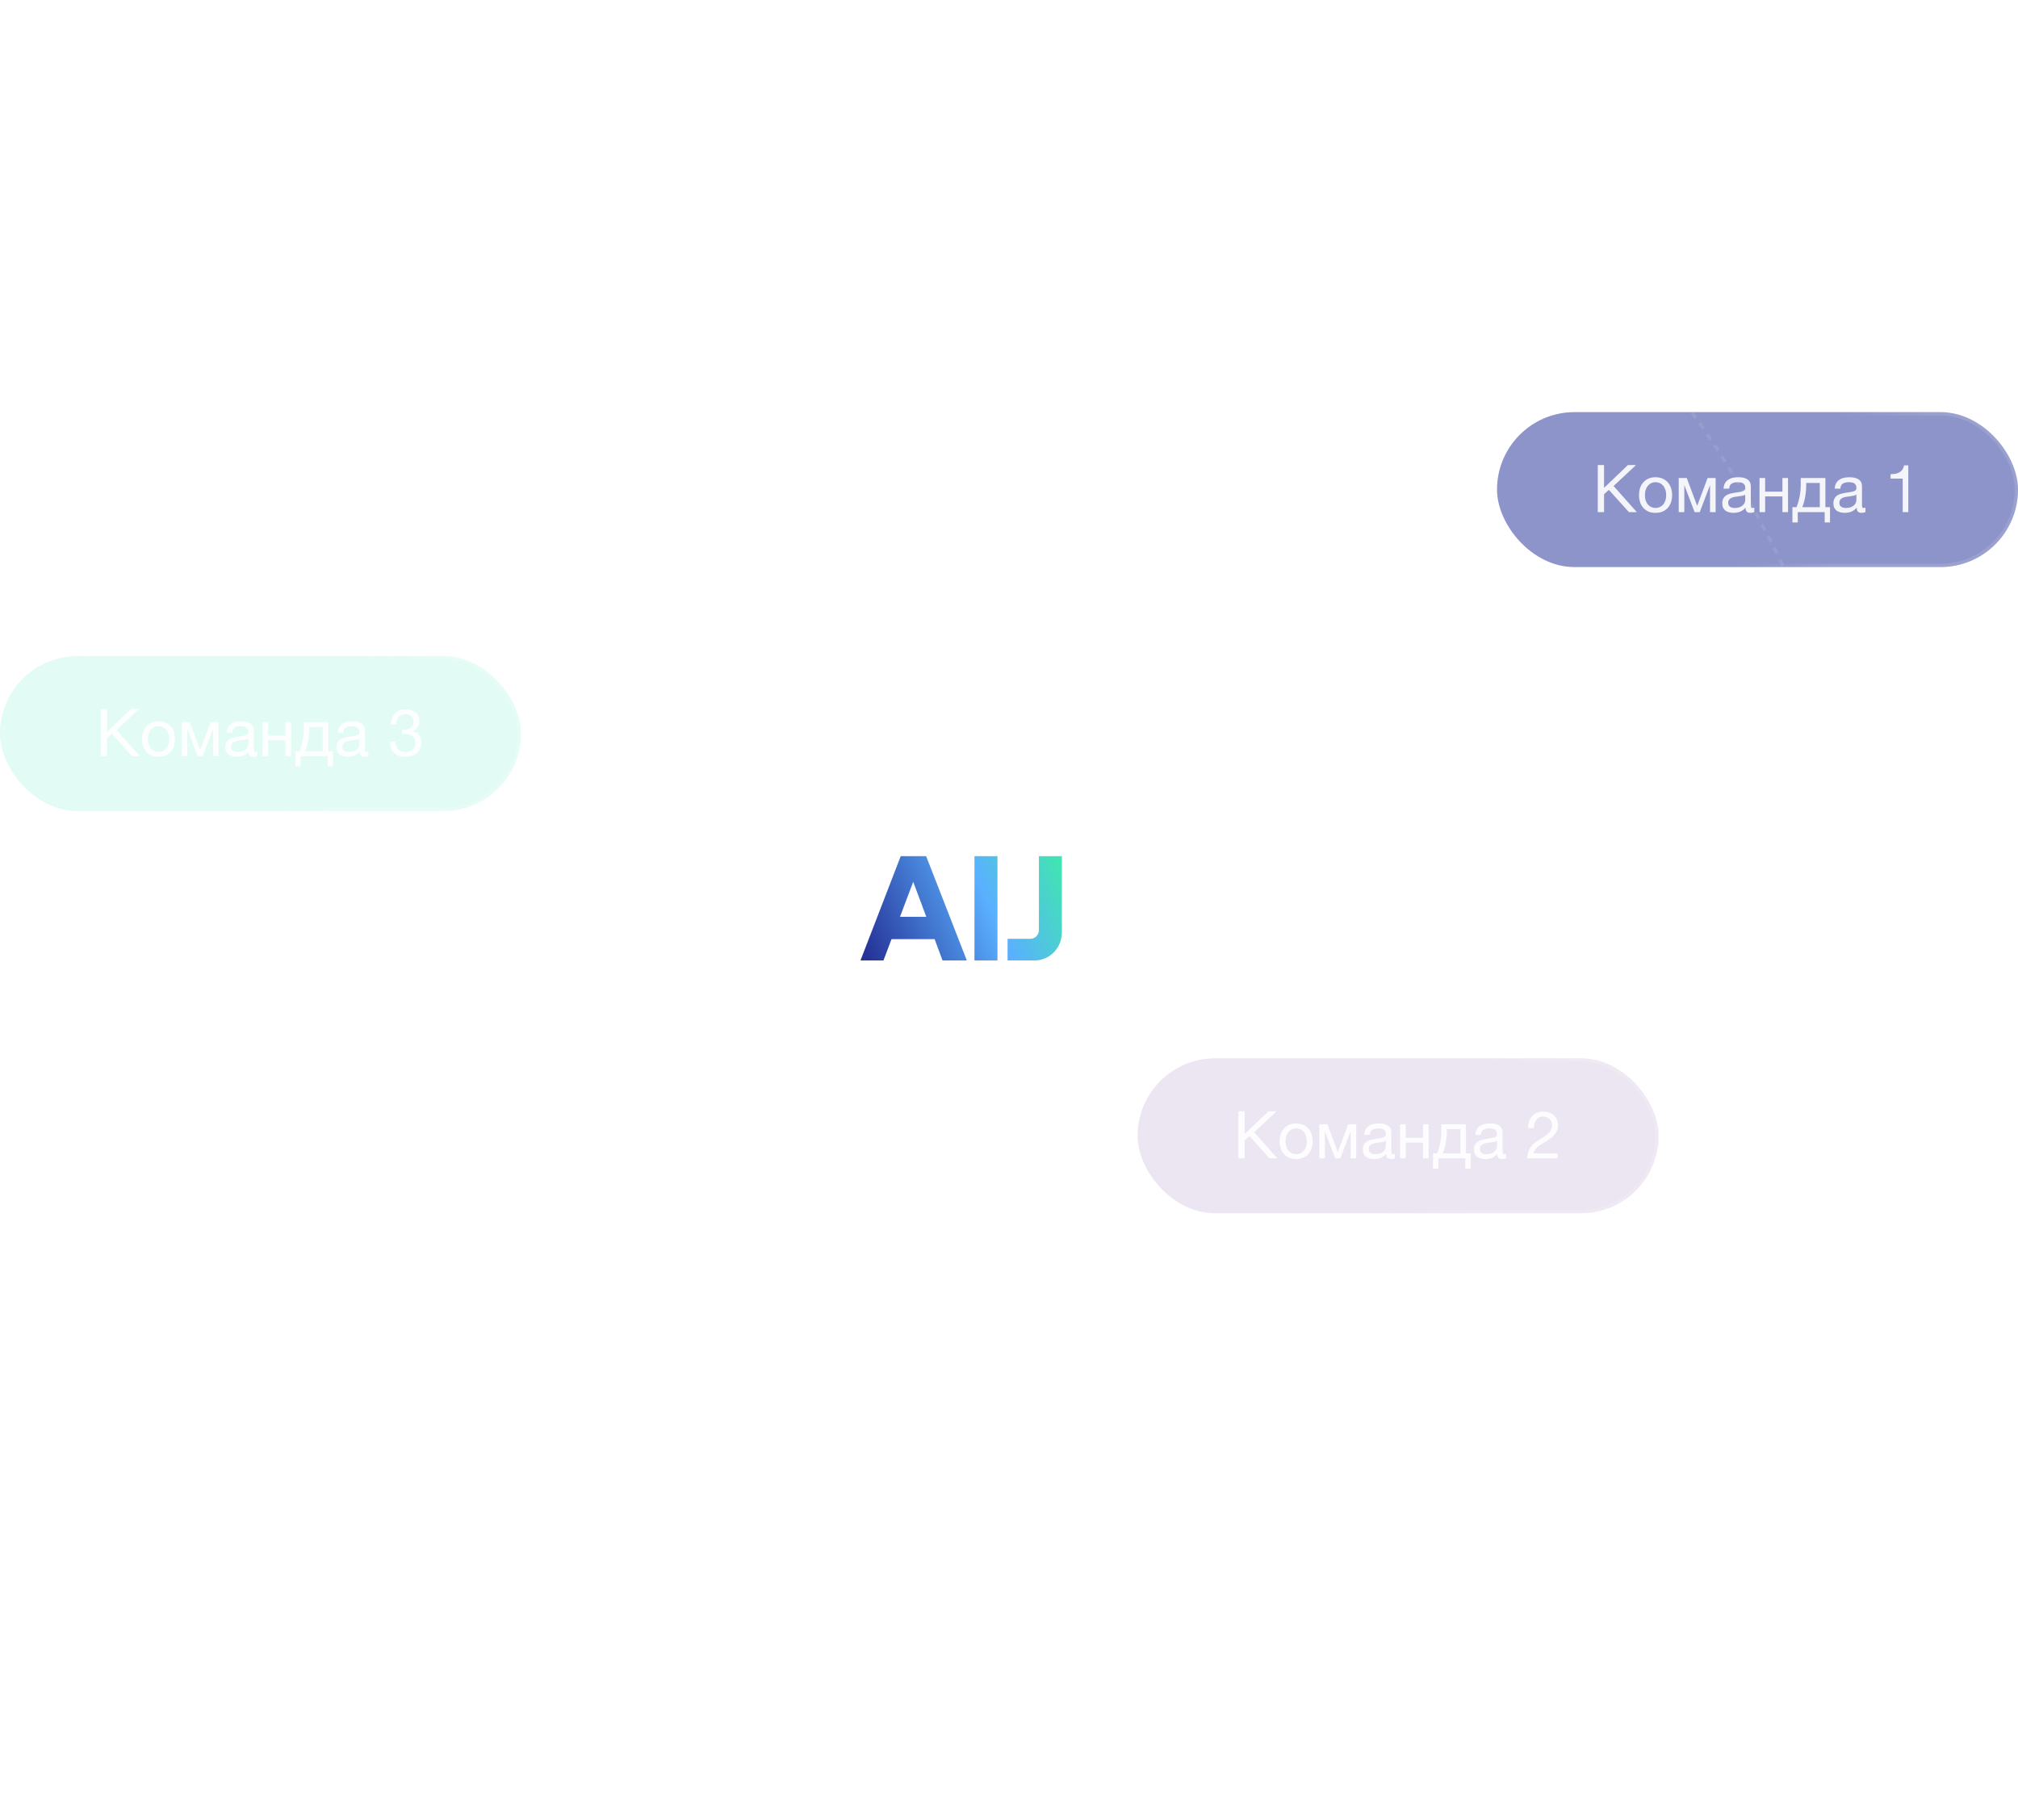 <?xml version="1.0" encoding="UTF-8"?> <svg xmlns="http://www.w3.org/2000/svg" width="459" height="414" viewBox="0 0 459 414" fill="none"><g filter="url(#filter0_i_35_3200)" data-figma-bg-blur-radius="64.5"><path d="M50.25 206.625C50.25 113.634 125.634 38.25 218.625 38.25C311.616 38.25 387 113.634 387 206.625C387 299.616 311.616 375 218.625 375C125.634 375 50.25 299.616 50.25 206.625Z" fill="white" fill-opacity="0.02"></path><path d="M50.625 206.625C50.625 113.841 125.841 38.625 218.625 38.625C311.409 38.625 386.625 113.841 386.625 206.625C386.625 299.409 311.409 374.625 218.625 374.625C125.841 374.625 50.625 299.409 50.625 206.625Z" stroke="url(#paint0_linear_35_3200)" stroke-width="0.75"></path></g><g filter="url(#filter1_i_35_3200)" data-figma-bg-blur-radius="64.5"><path d="M90 206.625C90 135.587 147.587 78 218.625 78C289.663 78 347.25 135.587 347.25 206.625C347.25 277.662 289.663 335.25 218.625 335.25C147.587 335.25 90 277.662 90 206.625Z" fill="white" fill-opacity="0.02"></path><path d="M90.375 206.625C90.375 135.794 147.794 78.375 218.625 78.375C289.456 78.375 346.875 135.794 346.875 206.625C346.875 277.455 289.456 334.875 218.625 334.875C147.794 334.875 90.375 277.455 90.375 206.625Z" stroke="url(#paint1_linear_35_3200)" stroke-width="0.75"></path></g><g filter="url(#filter2_i_35_3200)" data-figma-bg-blur-radius="64.5"><rect x="132" y="120" width="173.25" height="173.25" rx="86.625" fill="white" fill-opacity="0.03"></rect><rect x="132.375" y="120.375" width="172.5" height="172.5" rx="86.25" stroke="url(#paint2_linear_35_3200)" stroke-width="0.75"></rect></g><g filter="url(#filter3_i_35_3200)" data-figma-bg-blur-radius="64.5"><rect x="178.5" y="166.5" width="80.25" height="80.25" rx="40.125" fill="white" fill-opacity="0.03"></rect><rect x="178.875" y="166.875" width="79.5" height="79.5" rx="39.75" stroke="url(#paint3_linear_35_3200)" stroke-width="0.75"></rect></g><g filter="url(#filter4_i_35_3200)" data-figma-bg-blur-radius="64.5"><rect x="258.75" y="240.75" width="118.5" height="35.25" rx="17.625" fill="#632895" fill-opacity="0.12"></rect><rect x="259.125" y="241.125" width="117.75" height="34.5" rx="17.25" stroke="url(#paint4_linear_35_3200)" stroke-width="0.75"></rect></g><path opacity="0.9" d="M281.67 252.79H283.095V257.98L288.525 252.79H290.37L285.27 257.56L290.55 263.5H288.75L284.19 258.43L283.095 259.45V263.5H281.67V252.79ZM294.81 263.665C294.19 263.665 293.645 263.565 293.175 263.365C292.715 263.155 292.325 262.87 292.005 262.51C291.685 262.14 291.445 261.71 291.285 261.22C291.125 260.73 291.045 260.2 291.045 259.63C291.045 259.06 291.125 258.53 291.285 258.04C291.445 257.54 291.685 257.11 292.005 256.75C292.325 256.38 292.715 256.09 293.175 255.88C293.645 255.67 294.19 255.565 294.81 255.565C295.42 255.565 295.96 255.67 296.43 255.88C296.9 256.09 297.295 256.38 297.615 256.75C297.935 257.11 298.175 257.54 298.335 258.04C298.495 258.53 298.575 259.06 298.575 259.63C298.575 260.2 298.495 260.73 298.335 261.22C298.175 261.71 297.935 262.14 297.615 262.51C297.295 262.87 296.9 263.155 296.43 263.365C295.96 263.565 295.42 263.665 294.81 263.665ZM294.81 262.555C295.14 262.555 295.45 262.49 295.74 262.36C296.04 262.23 296.3 262.045 296.52 261.805C296.74 261.555 296.91 261.25 297.03 260.89C297.16 260.52 297.225 260.1 297.225 259.63C297.225 259.16 297.16 258.745 297.03 258.385C296.91 258.015 296.74 257.705 296.52 257.455C296.3 257.205 296.04 257.015 295.74 256.885C295.45 256.755 295.14 256.69 294.81 256.69C294.48 256.69 294.165 256.755 293.865 256.885C293.575 257.015 293.32 257.205 293.1 257.455C292.88 257.705 292.705 258.015 292.575 258.385C292.455 258.745 292.395 259.16 292.395 259.63C292.395 260.1 292.455 260.52 292.575 260.89C292.705 261.25 292.88 261.555 293.1 261.805C293.32 262.045 293.575 262.23 293.865 262.36C294.165 262.49 294.48 262.555 294.81 262.555ZM300.078 255.745H301.908L304.263 262.03H304.293L306.648 255.745H308.478V263.5H307.203V257.35L304.863 263.5H303.693L301.353 257.35V263.5H300.078V255.745ZM312.55 263.665C312.2 263.665 311.87 263.625 311.56 263.545C311.25 263.475 310.975 263.355 310.735 263.185C310.505 263.005 310.32 262.78 310.18 262.51C310.05 262.23 309.985 261.895 309.985 261.505C309.985 261.065 310.06 260.705 310.21 260.425C310.36 260.145 310.555 259.92 310.795 259.75C311.045 259.57 311.325 259.435 311.635 259.345C311.955 259.255 312.28 259.18 312.61 259.12C312.96 259.05 313.29 259 313.6 258.97C313.92 258.93 314.2 258.88 314.44 258.82C314.68 258.75 314.87 258.655 315.01 258.535C315.15 258.405 315.22 258.22 315.22 257.98C315.22 257.7 315.165 257.475 315.055 257.305C314.955 257.135 314.82 257.005 314.65 256.915C314.49 256.825 314.305 256.765 314.095 256.735C313.895 256.705 313.695 256.69 313.495 256.69C312.955 256.69 312.505 256.795 312.145 257.005C311.785 257.205 311.59 257.59 311.56 258.16H310.285C310.305 257.68 310.405 257.275 310.585 256.945C310.765 256.615 311.005 256.35 311.305 256.15C311.605 255.94 311.945 255.79 312.325 255.7C312.715 255.61 313.13 255.565 313.57 255.565C313.92 255.565 314.265 255.59 314.605 255.64C314.955 255.69 315.27 255.795 315.55 255.955C315.83 256.105 316.055 256.32 316.225 256.6C316.395 256.88 316.48 257.245 316.48 257.695V261.685C316.48 261.985 316.495 262.205 316.525 262.345C316.565 262.485 316.685 262.555 316.885 262.555C316.975 262.555 317.105 262.53 317.275 262.48V263.47C317.055 263.6 316.75 263.665 316.36 263.665C316.03 263.665 315.765 263.575 315.565 263.395C315.375 263.205 315.28 262.9 315.28 262.48C314.93 262.9 314.52 263.205 314.05 263.395C313.59 263.575 313.09 263.665 312.55 263.665ZM312.835 262.555C313.255 262.555 313.615 262.5 313.915 262.39C314.215 262.27 314.46 262.125 314.65 261.955C314.84 261.775 314.98 261.585 315.07 261.385C315.16 261.175 315.205 260.98 315.205 260.8V259.495C315.045 259.625 314.835 259.715 314.575 259.765C314.315 259.815 314.04 259.86 313.75 259.9C313.47 259.94 313.185 259.98 312.895 260.02C312.605 260.06 312.345 260.13 312.115 260.23C311.885 260.33 311.695 260.475 311.545 260.665C311.405 260.845 311.335 261.095 311.335 261.415C311.335 261.625 311.375 261.805 311.455 261.955C311.545 262.095 311.655 262.21 311.785 262.3C311.925 262.39 312.085 262.455 312.265 262.495C312.445 262.535 312.635 262.555 312.835 262.555ZM318.462 255.745H319.737V258.835H323.667V255.745H324.942V263.5H323.667V259.93H319.737V263.5H318.462V255.745ZM325.941 262.375H326.856C326.966 262.165 327.076 261.88 327.186 261.52C327.306 261.15 327.411 260.745 327.501 260.305C327.601 259.855 327.681 259.38 327.741 258.88C327.801 258.38 327.831 257.89 327.831 257.41V255.745H333.441V262.375H334.491V265.855H333.276V263.5H327.156V265.855H325.941V262.375ZM332.166 262.375V256.87H329.076V257.53C329.076 258.02 329.046 258.51 328.986 259C328.936 259.48 328.866 259.935 328.776 260.365C328.686 260.795 328.586 261.185 328.476 261.535C328.376 261.885 328.276 262.165 328.176 262.375H332.166ZM337.834 263.665C337.484 263.665 337.154 263.625 336.844 263.545C336.534 263.475 336.259 263.355 336.019 263.185C335.789 263.005 335.604 262.78 335.464 262.51C335.334 262.23 335.269 261.895 335.269 261.505C335.269 261.065 335.344 260.705 335.494 260.425C335.644 260.145 335.839 259.92 336.079 259.75C336.329 259.57 336.609 259.435 336.919 259.345C337.239 259.255 337.564 259.18 337.894 259.12C338.244 259.05 338.574 259 338.884 258.97C339.204 258.93 339.484 258.88 339.724 258.82C339.964 258.75 340.154 258.655 340.294 258.535C340.434 258.405 340.504 258.22 340.504 257.98C340.504 257.7 340.449 257.475 340.339 257.305C340.239 257.135 340.104 257.005 339.934 256.915C339.774 256.825 339.589 256.765 339.379 256.735C339.179 256.705 338.979 256.69 338.779 256.69C338.239 256.69 337.789 256.795 337.429 257.005C337.069 257.205 336.874 257.59 336.844 258.16H335.569C335.589 257.68 335.689 257.275 335.869 256.945C336.049 256.615 336.289 256.35 336.589 256.15C336.889 255.94 337.229 255.79 337.609 255.7C337.999 255.61 338.414 255.565 338.854 255.565C339.204 255.565 339.549 255.59 339.889 255.64C340.239 255.69 340.554 255.795 340.834 255.955C341.114 256.105 341.339 256.32 341.509 256.6C341.679 256.88 341.764 257.245 341.764 257.695V261.685C341.764 261.985 341.779 262.205 341.809 262.345C341.849 262.485 341.969 262.555 342.169 262.555C342.259 262.555 342.389 262.53 342.559 262.48V263.47C342.339 263.6 342.034 263.665 341.644 263.665C341.314 263.665 341.049 263.575 340.849 263.395C340.659 263.205 340.564 262.9 340.564 262.48C340.214 262.9 339.804 263.205 339.334 263.395C338.874 263.575 338.374 263.665 337.834 263.665ZM338.119 262.555C338.539 262.555 338.899 262.5 339.199 262.39C339.499 262.27 339.744 262.125 339.934 261.955C340.124 261.775 340.264 261.585 340.354 261.385C340.444 261.175 340.489 260.98 340.489 260.8V259.495C340.329 259.625 340.119 259.715 339.859 259.765C339.599 259.815 339.324 259.86 339.034 259.9C338.754 259.94 338.469 259.98 338.179 260.02C337.889 260.06 337.629 260.13 337.399 260.23C337.169 260.33 336.979 260.475 336.829 260.665C336.689 260.845 336.619 261.095 336.619 261.415C336.619 261.625 336.659 261.805 336.739 261.955C336.829 262.095 336.939 262.21 337.069 262.3C337.209 262.39 337.369 262.455 337.549 262.495C337.729 262.535 337.919 262.555 338.119 262.555ZM347.62 256.63C347.59 256.09 347.645 255.59 347.785 255.13C347.925 254.67 348.14 254.275 348.43 253.945C348.73 253.605 349.1 253.34 349.54 253.15C349.98 252.96 350.48 252.865 351.04 252.865C351.5 252.865 351.93 252.935 352.33 253.075C352.74 253.205 353.095 253.4 353.395 253.66C353.695 253.91 353.93 254.225 354.1 254.605C354.28 254.985 354.37 255.425 354.37 255.925C354.37 256.395 354.295 256.81 354.145 257.17C354.005 257.53 353.815 257.855 353.575 258.145C353.335 258.425 353.06 258.68 352.75 258.91C352.44 259.14 352.12 259.36 351.79 259.57C351.46 259.77 351.13 259.97 350.8 260.17C350.47 260.36 350.165 260.565 349.885 260.785C349.615 261.005 349.38 261.245 349.18 261.505C348.99 261.755 348.865 262.045 348.805 262.375H354.265V263.5H347.32C347.37 262.87 347.48 262.335 347.65 261.895C347.83 261.445 348.055 261.055 348.325 260.725C348.595 260.395 348.9 260.105 349.24 259.855C349.58 259.605 349.935 259.37 350.305 259.15C350.755 258.87 351.15 258.615 351.49 258.385C351.83 258.145 352.11 257.905 352.33 257.665C352.56 257.425 352.73 257.165 352.84 256.885C352.96 256.605 353.02 256.28 353.02 255.91C353.02 255.62 352.965 255.36 352.855 255.13C352.745 254.89 352.595 254.685 352.405 254.515C352.225 254.345 352.01 254.215 351.76 254.125C351.51 254.035 351.245 253.99 350.965 253.99C350.595 253.99 350.275 254.07 350.005 254.23C349.745 254.38 349.53 254.58 349.36 254.83C349.19 255.08 349.065 255.365 348.985 255.685C348.915 255.995 348.885 256.31 348.895 256.63H347.62Z" fill="white"></path><g filter="url(#filter5_i_35_3200)" data-figma-bg-blur-radius="64.5"><rect x="340.5" y="93.75" width="118.5" height="35.25" rx="17.625" fill="#2F3D9C" fill-opacity="0.55"></rect><rect x="340.875" y="94.125" width="117.75" height="34.5" rx="17.25" stroke="url(#paint5_linear_35_3200)" stroke-width="0.75"></rect></g><path opacity="0.9" d="M363.42 105.79H364.845V110.98L370.275 105.79H372.12L367.02 110.56L372.3 116.5H370.5L365.94 111.43L364.845 112.45V116.5H363.42V105.79ZM376.56 116.665C375.94 116.665 375.395 116.565 374.925 116.365C374.465 116.155 374.075 115.87 373.755 115.51C373.435 115.14 373.195 114.71 373.035 114.22C372.875 113.73 372.795 113.2 372.795 112.63C372.795 112.06 372.875 111.53 373.035 111.04C373.195 110.54 373.435 110.11 373.755 109.75C374.075 109.38 374.465 109.09 374.925 108.88C375.395 108.67 375.94 108.565 376.56 108.565C377.17 108.565 377.71 108.67 378.18 108.88C378.65 109.09 379.045 109.38 379.365 109.75C379.685 110.11 379.925 110.54 380.085 111.04C380.245 111.53 380.325 112.06 380.325 112.63C380.325 113.2 380.245 113.73 380.085 114.22C379.925 114.71 379.685 115.14 379.365 115.51C379.045 115.87 378.65 116.155 378.18 116.365C377.71 116.565 377.17 116.665 376.56 116.665ZM376.56 115.555C376.89 115.555 377.2 115.49 377.49 115.36C377.79 115.23 378.05 115.045 378.27 114.805C378.49 114.555 378.66 114.25 378.78 113.89C378.91 113.52 378.975 113.1 378.975 112.63C378.975 112.16 378.91 111.745 378.78 111.385C378.66 111.015 378.49 110.705 378.27 110.455C378.05 110.205 377.79 110.015 377.49 109.885C377.2 109.755 376.89 109.69 376.56 109.69C376.23 109.69 375.915 109.755 375.615 109.885C375.325 110.015 375.07 110.205 374.85 110.455C374.63 110.705 374.455 111.015 374.325 111.385C374.205 111.745 374.145 112.16 374.145 112.63C374.145 113.1 374.205 113.52 374.325 113.89C374.455 114.25 374.63 114.555 374.85 114.805C375.07 115.045 375.325 115.23 375.615 115.36C375.915 115.49 376.23 115.555 376.56 115.555ZM381.828 108.745H383.658L386.013 115.03H386.043L388.398 108.745H390.228V116.5H388.953V110.35L386.613 116.5H385.443L383.103 110.35V116.5H381.828V108.745ZM394.3 116.665C393.95 116.665 393.62 116.625 393.31 116.545C393 116.475 392.725 116.355 392.485 116.185C392.255 116.005 392.07 115.78 391.93 115.51C391.8 115.23 391.735 114.895 391.735 114.505C391.735 114.065 391.81 113.705 391.96 113.425C392.11 113.145 392.305 112.92 392.545 112.75C392.795 112.57 393.075 112.435 393.385 112.345C393.705 112.255 394.03 112.18 394.36 112.12C394.71 112.05 395.04 112 395.35 111.97C395.67 111.93 395.95 111.88 396.19 111.82C396.43 111.75 396.62 111.655 396.76 111.535C396.9 111.405 396.97 111.22 396.97 110.98C396.97 110.7 396.915 110.475 396.805 110.305C396.705 110.135 396.57 110.005 396.4 109.915C396.24 109.825 396.055 109.765 395.845 109.735C395.645 109.705 395.445 109.69 395.245 109.69C394.705 109.69 394.255 109.795 393.895 110.005C393.535 110.205 393.34 110.59 393.31 111.16H392.035C392.055 110.68 392.155 110.275 392.335 109.945C392.515 109.615 392.755 109.35 393.055 109.15C393.355 108.94 393.695 108.79 394.075 108.7C394.465 108.61 394.88 108.565 395.32 108.565C395.67 108.565 396.015 108.59 396.355 108.64C396.705 108.69 397.02 108.795 397.3 108.955C397.58 109.105 397.805 109.32 397.975 109.6C398.145 109.88 398.23 110.245 398.23 110.695V114.685C398.23 114.985 398.245 115.205 398.275 115.345C398.315 115.485 398.435 115.555 398.635 115.555C398.725 115.555 398.855 115.53 399.025 115.48V116.47C398.805 116.6 398.5 116.665 398.11 116.665C397.78 116.665 397.515 116.575 397.315 116.395C397.125 116.205 397.03 115.9 397.03 115.48C396.68 115.9 396.27 116.205 395.8 116.395C395.34 116.575 394.84 116.665 394.3 116.665ZM394.585 115.555C395.005 115.555 395.365 115.5 395.665 115.39C395.965 115.27 396.21 115.125 396.4 114.955C396.59 114.775 396.73 114.585 396.82 114.385C396.91 114.175 396.955 113.98 396.955 113.8V112.495C396.795 112.625 396.585 112.715 396.325 112.765C396.065 112.815 395.79 112.86 395.5 112.9C395.22 112.94 394.935 112.98 394.645 113.02C394.355 113.06 394.095 113.13 393.865 113.23C393.635 113.33 393.445 113.475 393.295 113.665C393.155 113.845 393.085 114.095 393.085 114.415C393.085 114.625 393.125 114.805 393.205 114.955C393.295 115.095 393.405 115.21 393.535 115.3C393.675 115.39 393.835 115.455 394.015 115.495C394.195 115.535 394.385 115.555 394.585 115.555ZM400.212 108.745H401.487V111.835H405.417V108.745H406.692V116.5H405.417V112.93H401.487V116.5H400.212V108.745ZM407.691 115.375H408.606C408.716 115.165 408.826 114.88 408.936 114.52C409.056 114.15 409.161 113.745 409.251 113.305C409.351 112.855 409.431 112.38 409.491 111.88C409.551 111.38 409.581 110.89 409.581 110.41V108.745L415.191 108.745V115.375H416.241V118.855H415.026V116.5L408.906 116.5V118.855H407.691V115.375ZM413.916 115.375V109.87L410.826 109.87V110.53C410.826 111.02 410.796 111.51 410.736 112C410.686 112.48 410.616 112.935 410.526 113.365C410.436 113.795 410.336 114.185 410.226 114.535C410.126 114.885 410.026 115.165 409.926 115.375L413.916 115.375ZM419.584 116.665C419.234 116.665 418.904 116.625 418.594 116.545C418.284 116.475 418.009 116.355 417.769 116.185C417.539 116.005 417.354 115.78 417.214 115.51C417.084 115.23 417.019 114.895 417.019 114.505C417.019 114.065 417.094 113.705 417.244 113.425C417.394 113.145 417.589 112.92 417.829 112.75C418.079 112.57 418.359 112.435 418.669 112.345C418.989 112.255 419.314 112.18 419.644 112.12C419.994 112.05 420.324 112 420.634 111.97C420.954 111.93 421.234 111.88 421.474 111.82C421.714 111.75 421.904 111.655 422.044 111.535C422.184 111.405 422.254 111.22 422.254 110.98C422.254 110.7 422.199 110.475 422.089 110.305C421.989 110.135 421.854 110.005 421.684 109.915C421.524 109.825 421.339 109.765 421.129 109.735C420.929 109.705 420.729 109.69 420.529 109.69C419.989 109.69 419.539 109.795 419.179 110.005C418.819 110.205 418.624 110.59 418.594 111.16H417.319C417.339 110.68 417.439 110.275 417.619 109.945C417.799 109.615 418.039 109.35 418.339 109.15C418.639 108.94 418.979 108.79 419.359 108.7C419.749 108.61 420.164 108.565 420.604 108.565C420.954 108.565 421.299 108.59 421.639 108.64C421.989 108.69 422.304 108.795 422.584 108.955C422.864 109.105 423.089 109.32 423.259 109.6C423.429 109.88 423.514 110.245 423.514 110.695V114.685C423.514 114.985 423.529 115.205 423.559 115.345C423.599 115.485 423.719 115.555 423.919 115.555C424.009 115.555 424.139 115.53 424.309 115.48V116.47C424.089 116.6 423.784 116.665 423.394 116.665C423.064 116.665 422.799 116.575 422.599 116.395C422.409 116.205 422.314 115.9 422.314 115.48C421.964 115.9 421.554 116.205 421.084 116.395C420.624 116.575 420.124 116.665 419.584 116.665ZM419.869 115.555C420.289 115.555 420.649 115.5 420.949 115.39C421.249 115.27 421.494 115.125 421.684 114.955C421.874 114.775 422.014 114.585 422.104 114.385C422.194 114.175 422.239 113.98 422.239 113.8V112.495C422.079 112.625 421.869 112.715 421.609 112.765C421.349 112.815 421.074 112.86 420.784 112.9C420.504 112.94 420.219 112.98 419.929 113.02C419.639 113.06 419.379 113.13 419.149 113.23C418.919 113.33 418.729 113.475 418.579 113.665C418.439 113.845 418.369 114.095 418.369 114.415C418.369 114.625 418.409 114.805 418.489 114.955C418.579 115.095 418.689 115.21 418.819 115.3C418.959 115.39 419.119 115.455 419.299 115.495C419.479 115.535 419.669 115.555 419.869 115.555ZM434.05 116.5H432.775V108.88H430.015V107.86C430.375 107.86 430.725 107.835 431.065 107.785C431.405 107.725 431.71 107.62 431.98 107.47C432.26 107.32 432.495 107.115 432.685 106.855C432.875 106.595 433.005 106.265 433.075 105.865H434.05V116.5Z" fill="white"></path><g filter="url(#filter6_i_35_3200)" data-figma-bg-blur-radius="64.5"><rect y="149.25" width="118.5" height="35.25" rx="17.625" fill="#49E4B7" fill-opacity="0.16"></rect><rect x="0.375" y="149.625" width="117.75" height="34.5" rx="17.25" stroke="url(#paint6_linear_35_3200)" stroke-width="0.75"></rect></g><path opacity="0.9" d="M22.92 161.29H24.345V166.48L29.775 161.29H31.62L26.52 166.06L31.8 172H30L25.44 166.93L24.345 167.95L24.345 172H22.92L22.92 161.29ZM36.06 172.165C35.44 172.165 34.895 172.065 34.425 171.865C33.965 171.655 33.575 171.37 33.255 171.01C32.935 170.64 32.695 170.21 32.535 169.72C32.375 169.23 32.295 168.7 32.295 168.13C32.295 167.56 32.375 167.03 32.535 166.54C32.695 166.04 32.935 165.61 33.255 165.25C33.575 164.88 33.965 164.59 34.425 164.38C34.895 164.17 35.44 164.065 36.06 164.065C36.67 164.065 37.21 164.17 37.68 164.38C38.15 164.59 38.545 164.88 38.865 165.25C39.185 165.61 39.425 166.04 39.585 166.54C39.745 167.03 39.825 167.56 39.825 168.13C39.825 168.7 39.745 169.23 39.585 169.72C39.425 170.21 39.185 170.64 38.865 171.01C38.545 171.37 38.15 171.655 37.68 171.865C37.21 172.065 36.67 172.165 36.06 172.165ZM36.06 171.055C36.39 171.055 36.7 170.99 36.99 170.86C37.29 170.73 37.55 170.545 37.77 170.305C37.99 170.055 38.16 169.75 38.28 169.39C38.41 169.02 38.475 168.6 38.475 168.13C38.475 167.66 38.41 167.245 38.28 166.885C38.16 166.515 37.99 166.205 37.77 165.955C37.55 165.705 37.29 165.515 36.99 165.385C36.7 165.255 36.39 165.19 36.06 165.19C35.73 165.19 35.415 165.255 35.115 165.385C34.825 165.515 34.57 165.705 34.35 165.955C34.13 166.205 33.955 166.515 33.825 166.885C33.705 167.245 33.645 167.66 33.645 168.13C33.645 168.6 33.705 169.02 33.825 169.39C33.955 169.75 34.13 170.055 34.35 170.305C34.57 170.545 34.825 170.73 35.115 170.86C35.415 170.99 35.73 171.055 36.06 171.055ZM41.328 164.245H43.158L45.513 170.53H45.543L47.898 164.245H49.728V172H48.453V165.85L46.113 172H44.943L42.603 165.85V172H41.328V164.245ZM53.8 172.165C53.45 172.165 53.12 172.125 52.81 172.045C52.5 171.975 52.225 171.855 51.985 171.685C51.755 171.505 51.57 171.28 51.43 171.01C51.3 170.73 51.235 170.395 51.235 170.005C51.235 169.565 51.31 169.205 51.46 168.925C51.61 168.645 51.805 168.42 52.045 168.25C52.295 168.07 52.575 167.935 52.885 167.845C53.205 167.755 53.53 167.68 53.86 167.62C54.21 167.55 54.54 167.5 54.85 167.47C55.17 167.43 55.45 167.38 55.69 167.32C55.93 167.25 56.12 167.155 56.26 167.035C56.4 166.905 56.47 166.72 56.47 166.48C56.47 166.2 56.415 165.975 56.305 165.805C56.205 165.635 56.07 165.505 55.9 165.415C55.74 165.325 55.555 165.265 55.345 165.235C55.145 165.205 54.945 165.19 54.745 165.19C54.205 165.19 53.755 165.295 53.395 165.505C53.035 165.705 52.84 166.09 52.81 166.66H51.535C51.555 166.18 51.655 165.775 51.835 165.445C52.015 165.115 52.255 164.85 52.555 164.65C52.855 164.44 53.195 164.29 53.575 164.2C53.965 164.11 54.38 164.065 54.82 164.065C55.17 164.065 55.515 164.09 55.855 164.14C56.205 164.19 56.52 164.295 56.8 164.455C57.08 164.605 57.305 164.82 57.475 165.1C57.645 165.38 57.73 165.745 57.73 166.195V170.185C57.73 170.485 57.745 170.705 57.775 170.845C57.815 170.985 57.935 171.055 58.135 171.055C58.225 171.055 58.355 171.03 58.525 170.98V171.97C58.305 172.1 58 172.165 57.61 172.165C57.28 172.165 57.015 172.075 56.815 171.895C56.625 171.705 56.53 171.4 56.53 170.98C56.18 171.4 55.77 171.705 55.3 171.895C54.84 172.075 54.34 172.165 53.8 172.165ZM54.085 171.055C54.505 171.055 54.865 171 55.165 170.89C55.465 170.77 55.71 170.625 55.9 170.455C56.09 170.275 56.23 170.085 56.32 169.885C56.41 169.675 56.455 169.48 56.455 169.3V167.995C56.295 168.125 56.085 168.215 55.825 168.265C55.565 168.315 55.29 168.36 55 168.4C54.72 168.44 54.435 168.48 54.145 168.52C53.855 168.56 53.595 168.63 53.365 168.73C53.135 168.83 52.945 168.975 52.795 169.165C52.655 169.345 52.585 169.595 52.585 169.915C52.585 170.125 52.625 170.305 52.705 170.455C52.795 170.595 52.905 170.71 53.035 170.8C53.175 170.89 53.335 170.955 53.515 170.995C53.695 171.035 53.885 171.055 54.085 171.055ZM59.712 164.245H60.987V167.335H64.917V164.245H66.192V172H64.917V168.43H60.987V172H59.712V164.245ZM67.191 170.875H68.106C68.216 170.665 68.326 170.38 68.436 170.02C68.555 169.65 68.66 169.245 68.751 168.805C68.85 168.355 68.93 167.88 68.99 167.38C69.05 166.88 69.081 166.39 69.081 165.91V164.245H74.691V170.875H75.74V174.355H74.525V172H68.406V174.355H67.191V170.875ZM73.415 170.875V165.37H70.326V166.03C70.326 166.52 70.296 167.01 70.236 167.5C70.186 167.98 70.115 168.435 70.025 168.865C69.936 169.295 69.835 169.685 69.725 170.035C69.626 170.385 69.525 170.665 69.425 170.875H73.415ZM79.084 172.165C78.734 172.165 78.403 172.125 78.094 172.045C77.784 171.975 77.508 171.855 77.269 171.685C77.038 171.505 76.853 171.28 76.713 171.01C76.584 170.73 76.519 170.395 76.519 170.005C76.519 169.565 76.594 169.205 76.743 168.925C76.894 168.645 77.088 168.42 77.329 168.25C77.579 168.07 77.859 167.935 78.168 167.845C78.489 167.755 78.814 167.68 79.144 167.62C79.493 167.55 79.823 167.5 80.133 167.47C80.454 167.43 80.734 167.38 80.974 167.32C81.213 167.25 81.403 167.155 81.543 167.035C81.683 166.905 81.754 166.72 81.754 166.48C81.754 166.2 81.698 165.975 81.588 165.805C81.489 165.635 81.353 165.505 81.183 165.415C81.023 165.325 80.838 165.265 80.629 165.235C80.428 165.205 80.228 165.19 80.028 165.19C79.489 165.19 79.038 165.295 78.678 165.505C78.319 165.705 78.124 166.09 78.094 166.66H76.819C76.838 166.18 76.939 165.775 77.118 165.445C77.299 165.115 77.538 164.85 77.838 164.65C78.138 164.44 78.478 164.29 78.859 164.2C79.249 164.11 79.663 164.065 80.103 164.065C80.454 164.065 80.799 164.09 81.138 164.14C81.489 164.19 81.803 164.295 82.084 164.455C82.364 164.605 82.588 164.82 82.758 165.1C82.928 165.38 83.013 165.745 83.013 166.195V170.185C83.013 170.485 83.028 170.705 83.058 170.845C83.099 170.985 83.219 171.055 83.418 171.055C83.508 171.055 83.638 171.03 83.808 170.98V171.97C83.588 172.1 83.284 172.165 82.894 172.165C82.564 172.165 82.299 172.075 82.099 171.895C81.909 171.705 81.814 171.4 81.814 170.98C81.463 171.4 81.053 171.705 80.584 171.895C80.124 172.075 79.624 172.165 79.084 172.165ZM79.368 171.055C79.788 171.055 80.148 171 80.448 170.89C80.749 170.77 80.993 170.625 81.183 170.455C81.374 170.275 81.513 170.085 81.603 169.885C81.694 169.675 81.739 169.48 81.739 169.3V167.995C81.579 168.125 81.368 168.215 81.109 168.265C80.849 168.315 80.573 168.36 80.284 168.4C80.004 168.44 79.719 168.48 79.428 168.52C79.138 168.56 78.879 168.63 78.648 168.73C78.418 168.83 78.228 168.975 78.079 169.165C77.939 169.345 77.868 169.595 77.868 169.915C77.868 170.125 77.909 170.305 77.989 170.455C78.079 170.595 78.189 170.71 78.319 170.8C78.459 170.89 78.618 170.955 78.799 170.995C78.978 171.035 79.168 171.055 79.368 171.055ZM91.48 165.925C91.53 165.935 91.575 165.94 91.615 165.94C91.665 165.94 91.715 165.94 91.765 165.94H92.035C92.305 165.94 92.56 165.905 92.8 165.835C93.05 165.755 93.265 165.645 93.445 165.505C93.635 165.355 93.785 165.17 93.895 164.95C94.005 164.73 94.06 164.48 94.06 164.2C94.06 163.63 93.88 163.205 93.52 162.925C93.16 162.635 92.71 162.49 92.17 162.49C91.83 162.49 91.53 162.555 91.27 162.685C91.02 162.805 90.81 162.97 90.64 163.18C90.48 163.39 90.36 163.635 90.28 163.915C90.2 164.195 90.16 164.49 90.16 164.8H88.885C88.905 164.29 88.985 163.825 89.125 163.405C89.275 162.985 89.485 162.625 89.755 162.325C90.025 162.025 90.36 161.79 90.76 161.62C91.17 161.45 91.64 161.365 92.17 161.365C92.63 161.365 93.055 161.425 93.445 161.545C93.845 161.655 94.19 161.825 94.48 162.055C94.77 162.285 94.995 162.58 95.155 162.94C95.325 163.3 95.41 163.725 95.41 164.215C95.41 164.695 95.27 165.12 94.99 165.49C94.71 165.86 94.36 166.14 93.94 166.33V166.36C94.59 166.5 95.07 166.805 95.38 167.275C95.7 167.745 95.86 168.3 95.86 168.94C95.86 169.47 95.76 169.94 95.56 170.35C95.37 170.75 95.11 171.085 94.78 171.355C94.45 171.625 94.06 171.83 93.61 171.97C93.17 172.1 92.7 172.165 92.2 172.165C91.66 172.165 91.17 172.09 90.73 171.94C90.29 171.79 89.915 171.57 89.605 171.28C89.295 170.98 89.055 170.615 88.885 170.185C88.725 169.755 88.65 169.265 88.66 168.715H89.935C89.955 169.405 90.155 169.97 90.535 170.41C90.915 170.84 91.47 171.055 92.2 171.055C92.51 171.055 92.805 171.01 93.085 170.92C93.365 170.82 93.61 170.685 93.82 170.515C94.03 170.335 94.195 170.12 94.315 169.87C94.445 169.61 94.51 169.32 94.51 169C94.51 168.67 94.45 168.38 94.33 168.13C94.21 167.87 94.05 167.655 93.85 167.485C93.65 167.305 93.41 167.175 93.13 167.095C92.86 167.005 92.565 166.96 92.245 166.96C91.975 166.96 91.72 166.975 91.48 167.005V165.925Z" fill="white"></path><g opacity="0.1" filter="url(#filter7_i_35_3200)" data-figma-bg-blur-radius="64.5"><rect x="12.375" y="0.375" width="412.5" height="412.5" rx="206.25" stroke="white" stroke-width="0.75" stroke-dasharray="1.5 1.5"></rect></g><path d="M207.715 200.594L210.689 208.556H204.708L207.715 200.594ZM204.872 194.766L195.72 218.484H200.949L202.779 213.638H212.584L214.382 218.484H219.906L210.657 194.768H204.872V194.766ZM221.647 218.482H226.876V194.768H221.647V218.484V218.482ZM236.302 194.766V211.56C236.302 212.665 235.438 213.56 234.372 213.56H229.177V218.482H235.352C238.764 218.482 241.53 215.614 241.53 212.077V194.768H236.302V194.766Z" fill="url(#paint7_linear_35_3200)"></path><defs><filter id="filter0_i_35_3200" x="-14.25" y="-26.25" width="465.75" height="465.75" filterUnits="userSpaceOnUse" color-interpolation-filters="sRGB"><feFlood flood-opacity="0" result="BackgroundImageFix"></feFlood><feBlend mode="normal" in="SourceGraphic" in2="BackgroundImageFix" result="shape"></feBlend><feColorMatrix in="SourceAlpha" type="matrix" values="0 0 0 0 0 0 0 0 0 0 0 0 0 0 0 0 0 0 127 0" result="hardAlpha"></feColorMatrix><feOffset></feOffset><feGaussianBlur stdDeviation="25.5"></feGaussianBlur><feComposite in2="hardAlpha" operator="arithmetic" k2="-1" k3="1"></feComposite><feColorMatrix type="matrix" values="0 0 0 0 1 0 0 0 0 1 0 0 0 0 1 0 0 0 0.05 0"></feColorMatrix><feBlend mode="normal" in2="shape" result="effect1_innerShadow_35_3200"></feBlend></filter><clipPath id="bgblur_0_35_3200_clip_path" transform="translate(14.25 26.25)"><path d="M50.25 206.625C50.25 113.634 125.634 38.25 218.625 38.25C311.616 38.25 387 113.634 387 206.625C387 299.616 311.616 375 218.625 375C125.634 375 50.25 299.616 50.25 206.625Z"></path></clipPath><filter id="filter1_i_35_3200" x="25.5" y="13.5" width="386.25" height="386.25" filterUnits="userSpaceOnUse" color-interpolation-filters="sRGB"><feFlood flood-opacity="0" result="BackgroundImageFix"></feFlood><feBlend mode="normal" in="SourceGraphic" in2="BackgroundImageFix" result="shape"></feBlend><feColorMatrix in="SourceAlpha" type="matrix" values="0 0 0 0 0 0 0 0 0 0 0 0 0 0 0 0 0 0 127 0" result="hardAlpha"></feColorMatrix><feOffset></feOffset><feGaussianBlur stdDeviation="25.5"></feGaussianBlur><feComposite in2="hardAlpha" operator="arithmetic" k2="-1" k3="1"></feComposite><feColorMatrix type="matrix" values="0 0 0 0 1 0 0 0 0 1 0 0 0 0 1 0 0 0 0.05 0"></feColorMatrix><feBlend mode="normal" in2="shape" result="effect1_innerShadow_35_3200"></feBlend></filter><clipPath id="bgblur_1_35_3200_clip_path" transform="translate(-25.5 -13.5)"><path d="M90 206.625C90 135.587 147.587 78 218.625 78C289.663 78 347.25 135.587 347.25 206.625C347.25 277.662 289.663 335.25 218.625 335.25C147.587 335.25 90 277.662 90 206.625Z"></path></clipPath><filter id="filter2_i_35_3200" x="67.5" y="55.5" width="302.25" height="302.25" filterUnits="userSpaceOnUse" color-interpolation-filters="sRGB"><feFlood flood-opacity="0" result="BackgroundImageFix"></feFlood><feBlend mode="normal" in="SourceGraphic" in2="BackgroundImageFix" result="shape"></feBlend><feColorMatrix in="SourceAlpha" type="matrix" values="0 0 0 0 0 0 0 0 0 0 0 0 0 0 0 0 0 0 127 0" result="hardAlpha"></feColorMatrix><feOffset></feOffset><feGaussianBlur stdDeviation="25.5"></feGaussianBlur><feComposite in2="hardAlpha" operator="arithmetic" k2="-1" k3="1"></feComposite><feColorMatrix type="matrix" values="0 0 0 0 1 0 0 0 0 1 0 0 0 0 1 0 0 0 0.05 0"></feColorMatrix><feBlend mode="normal" in2="shape" result="effect1_innerShadow_35_3200"></feBlend></filter><clipPath id="bgblur_2_35_3200_clip_path" transform="translate(-67.5 -55.5)"><rect x="132" y="120" width="173.25" height="173.25" rx="86.625"></rect></clipPath><filter id="filter3_i_35_3200" x="114" y="102" width="209.25" height="209.25" filterUnits="userSpaceOnUse" color-interpolation-filters="sRGB"><feFlood flood-opacity="0" result="BackgroundImageFix"></feFlood><feBlend mode="normal" in="SourceGraphic" in2="BackgroundImageFix" result="shape"></feBlend><feColorMatrix in="SourceAlpha" type="matrix" values="0 0 0 0 0 0 0 0 0 0 0 0 0 0 0 0 0 0 127 0" result="hardAlpha"></feColorMatrix><feOffset></feOffset><feGaussianBlur stdDeviation="25.5"></feGaussianBlur><feComposite in2="hardAlpha" operator="arithmetic" k2="-1" k3="1"></feComposite><feColorMatrix type="matrix" values="0 0 0 0 1 0 0 0 0 1 0 0 0 0 1 0 0 0 0.05 0"></feColorMatrix><feBlend mode="normal" in2="shape" result="effect1_innerShadow_35_3200"></feBlend></filter><clipPath id="bgblur_3_35_3200_clip_path" transform="translate(-114 -102)"><rect x="178.5" y="166.5" width="80.25" height="80.25" rx="40.125"></rect></clipPath><filter id="filter4_i_35_3200" x="194.25" y="176.25" width="247.5" height="164.25" filterUnits="userSpaceOnUse" color-interpolation-filters="sRGB"><feFlood flood-opacity="0" result="BackgroundImageFix"></feFlood><feBlend mode="normal" in="SourceGraphic" in2="BackgroundImageFix" result="shape"></feBlend><feColorMatrix in="SourceAlpha" type="matrix" values="0 0 0 0 0 0 0 0 0 0 0 0 0 0 0 0 0 0 127 0" result="hardAlpha"></feColorMatrix><feOffset></feOffset><feGaussianBlur stdDeviation="25.5"></feGaussianBlur><feComposite in2="hardAlpha" operator="arithmetic" k2="-1" k3="1"></feComposite><feColorMatrix type="matrix" values="0 0 0 0 1 0 0 0 0 1 0 0 0 0 1 0 0 0 0.05 0"></feColorMatrix><feBlend mode="normal" in2="shape" result="effect1_innerShadow_35_3200"></feBlend></filter><clipPath id="bgblur_4_35_3200_clip_path" transform="translate(-194.25 -176.25)"><rect x="258.75" y="240.75" width="118.5" height="35.25" rx="17.625"></rect></clipPath><filter id="filter5_i_35_3200" x="276" y="29.25" width="247.5" height="164.25" filterUnits="userSpaceOnUse" color-interpolation-filters="sRGB"><feFlood flood-opacity="0" result="BackgroundImageFix"></feFlood><feBlend mode="normal" in="SourceGraphic" in2="BackgroundImageFix" result="shape"></feBlend><feColorMatrix in="SourceAlpha" type="matrix" values="0 0 0 0 0 0 0 0 0 0 0 0 0 0 0 0 0 0 127 0" result="hardAlpha"></feColorMatrix><feOffset></feOffset><feGaussianBlur stdDeviation="25.5"></feGaussianBlur><feComposite in2="hardAlpha" operator="arithmetic" k2="-1" k3="1"></feComposite><feColorMatrix type="matrix" values="0 0 0 0 1 0 0 0 0 1 0 0 0 0 1 0 0 0 0.05 0"></feColorMatrix><feBlend mode="normal" in2="shape" result="effect1_innerShadow_35_3200"></feBlend></filter><clipPath id="bgblur_5_35_3200_clip_path" transform="translate(-276 -29.25)"><rect x="340.5" y="93.75" width="118.5" height="35.25" rx="17.625"></rect></clipPath><filter id="filter6_i_35_3200" x="-64.5" y="84.75" width="247.5" height="164.25" filterUnits="userSpaceOnUse" color-interpolation-filters="sRGB"><feFlood flood-opacity="0" result="BackgroundImageFix"></feFlood><feBlend mode="normal" in="SourceGraphic" in2="BackgroundImageFix" result="shape"></feBlend><feColorMatrix in="SourceAlpha" type="matrix" values="0 0 0 0 0 0 0 0 0 0 0 0 0 0 0 0 0 0 127 0" result="hardAlpha"></feColorMatrix><feOffset></feOffset><feGaussianBlur stdDeviation="25.5"></feGaussianBlur><feComposite in2="hardAlpha" operator="arithmetic" k2="-1" k3="1"></feComposite><feColorMatrix type="matrix" values="0 0 0 0 1 0 0 0 0 1 0 0 0 0 1 0 0 0 0.05 0"></feColorMatrix><feBlend mode="normal" in2="shape" result="effect1_innerShadow_35_3200"></feBlend></filter><clipPath id="bgblur_6_35_3200_clip_path" transform="translate(64.5 -84.75)"><rect y="149.25" width="118.5" height="35.25" rx="17.625"></rect></clipPath><filter id="filter7_i_35_3200" x="-52.5" y="-64.5" width="542.25" height="542.25" filterUnits="userSpaceOnUse" color-interpolation-filters="sRGB"><feFlood flood-opacity="0" result="BackgroundImageFix"></feFlood><feBlend mode="normal" in="SourceGraphic" in2="BackgroundImageFix" result="shape"></feBlend><feColorMatrix in="SourceAlpha" type="matrix" values="0 0 0 0 0 0 0 0 0 0 0 0 0 0 0 0 0 0 127 0" result="hardAlpha"></feColorMatrix><feOffset></feOffset><feGaussianBlur stdDeviation="25.5"></feGaussianBlur><feComposite in2="hardAlpha" operator="arithmetic" k2="-1" k3="1"></feComposite><feColorMatrix type="matrix" values="0 0 0 0 1 0 0 0 0 1 0 0 0 0 1 0 0 0 0.05 0"></feColorMatrix><feBlend mode="normal" in2="shape" result="effect1_innerShadow_35_3200"></feBlend></filter><linearGradient id="paint0_linear_35_3200" x1="258.273" y1="400.04" x2="198.55" y2="387.74" gradientUnits="userSpaceOnUse"><stop stop-color="white" stop-opacity="0.12"></stop><stop offset="1" stop-color="white" stop-opacity="0"></stop></linearGradient><linearGradient id="paint1_linear_35_3200" x1="248.913" y1="354.379" x2="203.289" y2="344.982" gradientUnits="userSpaceOnUse"><stop stop-color="white" stop-opacity="0.12"></stop><stop offset="1" stop-color="white" stop-opacity="0"></stop></linearGradient><linearGradient id="paint2_linear_35_3200" x1="239.023" y1="306.132" x2="208.297" y2="299.804" gradientUnits="userSpaceOnUse"><stop stop-color="white" stop-opacity="0.12"></stop><stop offset="1" stop-color="white" stop-opacity="0"></stop></linearGradient><linearGradient id="paint3_linear_35_3200" x1="228.073" y1="252.717" x2="213.841" y2="249.786" gradientUnits="userSpaceOnUse"><stop stop-color="white" stop-opacity="0.12"></stop><stop offset="1" stop-color="white" stop-opacity="0"></stop></linearGradient><linearGradient id="paint4_linear_35_3200" x1="331.952" y1="278.621" x2="317.143" y2="268.368" gradientUnits="userSpaceOnUse"><stop stop-color="white" stop-opacity="0.12"></stop><stop offset="1" stop-color="white" stop-opacity="0"></stop></linearGradient><linearGradient id="paint5_linear_35_3200" x1="413.702" y1="131.621" x2="398.893" y2="121.368" gradientUnits="userSpaceOnUse"><stop stop-color="white" stop-opacity="0.12"></stop><stop offset="1" stop-color="white" stop-opacity="0"></stop></linearGradient><linearGradient id="paint6_linear_35_3200" x1="73.202" y1="187.121" x2="58.393" y2="176.868" gradientUnits="userSpaceOnUse"><stop stop-color="white" stop-opacity="0.12"></stop><stop offset="1" stop-color="white" stop-opacity="0"></stop></linearGradient><linearGradient id="paint7_linear_35_3200" x1="197.216" y1="217.115" x2="241.129" y2="197.696" gradientUnits="userSpaceOnUse"><stop stop-color="#263498"></stop><stop offset="0.623" stop-color="#5AB0FF"></stop><stop offset="1" stop-color="#42E3B4"></stop></linearGradient></defs></svg> 
